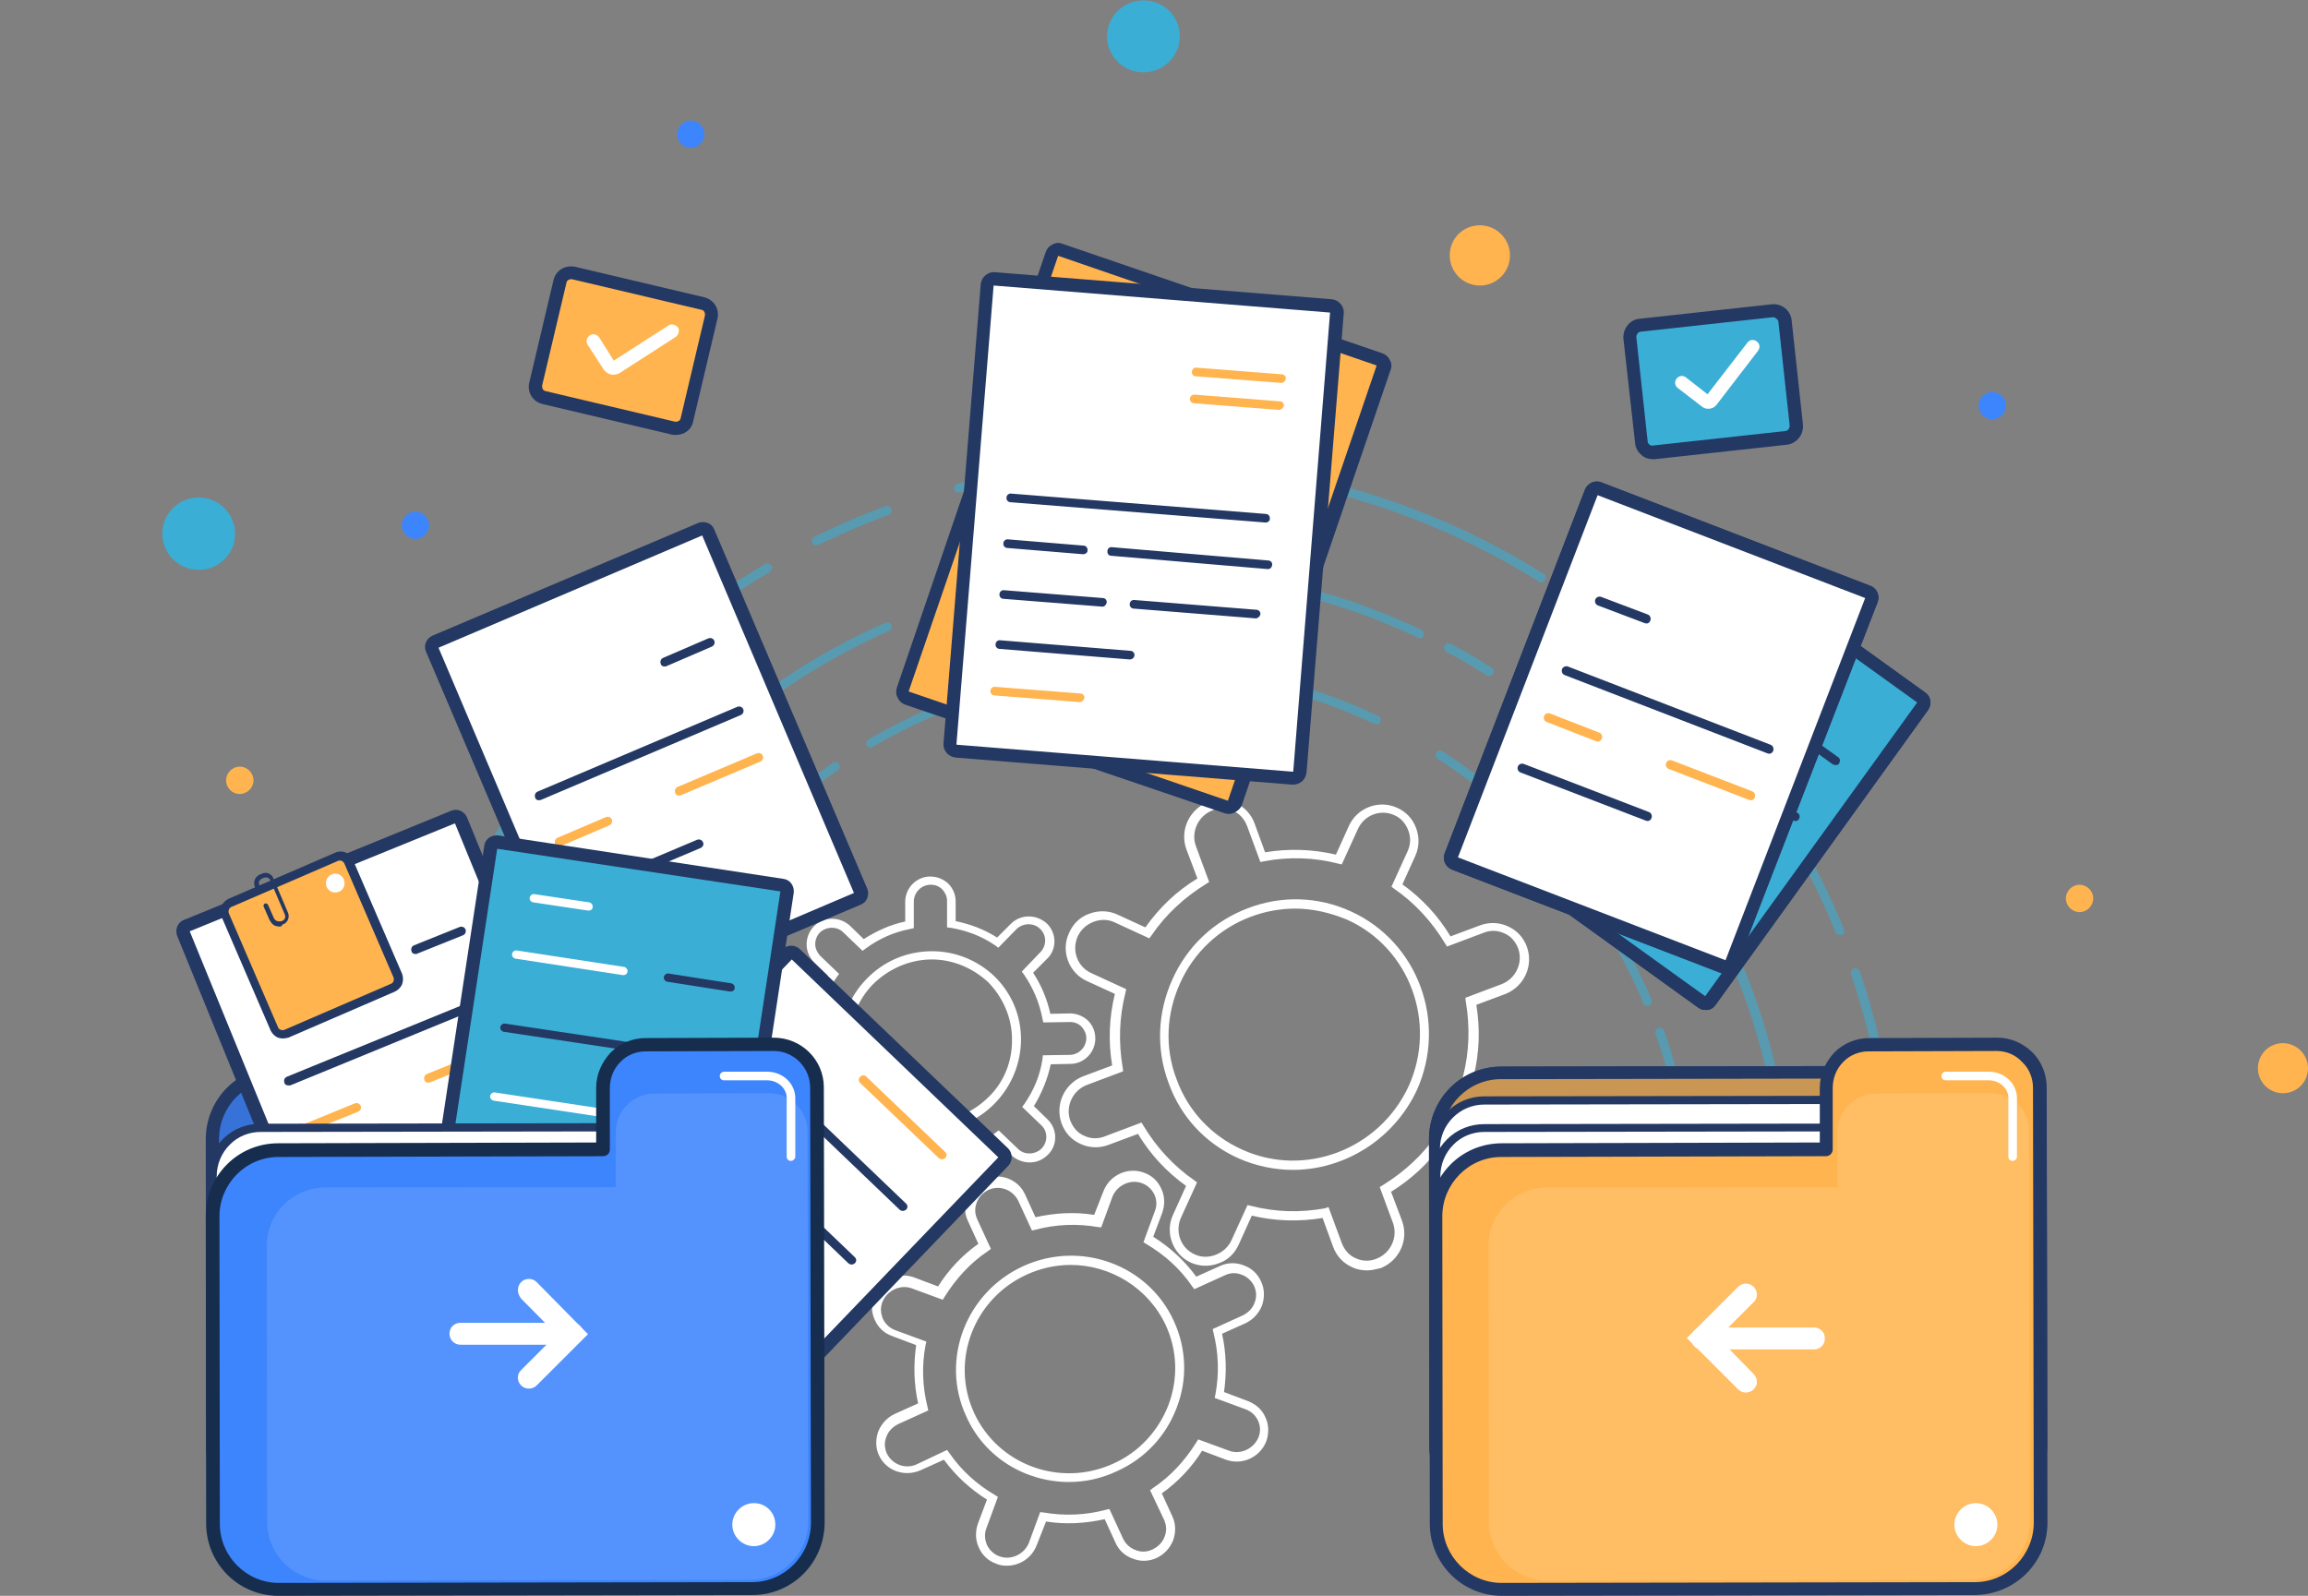 <?xml version="1.0" encoding="utf-8"?>
<!-- Generator: Adobe Illustrator 23.1.0, SVG Export Plug-In . SVG Version: 6.00 Build 0)  -->
<svg version="1.1" id="Layer_1" xmlns="http://www.w3.org/2000/svg" xmlns:xlink="http://www.w3.org/1999/xlink" x="0px" y="0px"
	 viewBox="0 0 590 408" style="enable-background:new 0 0 590 408;" xml:space="preserve">
<rect x="0" y="0" width="590" height="408" fill="#808080" stroke="none"/>
<style type="text/css">
	.st0{opacity:0.57;clip-path:url(#SVGID_2_);}
	.st1{fill:#3AAED5;}
	.st2{clip-path:url(#SVGID_2_);fill:#FFFFFF;}
	.st3{clip-path:url(#SVGID_2_);fill:#FFB44F;}
	.st4{clip-path:url(#SVGID_2_);fill:#233863;}
	.st5{clip-path:url(#SVGID_2_);fill:#3AAED5;}
	.st6{clip-path:url(#SVGID_2_);fill:#3D85FD;}
	.st7{opacity:0.24;clip-path:url(#SVGID_2_);fill:#233863;enable-background:new    ;}
	.st8{clip-path:url(#SVGID_2_);fill:#162D4D;}
	.st9{opacity:0.12;clip-path:url(#SVGID_2_);fill:#FFFFFF;enable-background:new    ;}
</style>
<g>
	<defs>
		<rect id="SVGID_1_" width="590" height="408"/>
	</defs>
	<clipPath id="SVGID_2_">
		<use xlink:href="#SVGID_1_"  style="overflow:visible;"/>
	</clipPath>
	<g class="st0">
		<path class="st1" d="M153.7,311.3c-0.7,0-1.1-0.5-1.1-1.1c0-38.6,16.1-75.9,44.4-102.3c5-4.6,10.4-9,15.9-12.9
			c0.6-0.3,1.2-0.2,1.6,0.3c0.3,0.6,0.2,1.2-0.3,1.6c-5.5,3.8-10.8,8.1-15.7,12.7c-27.8,25.9-43.7,62.7-43.7,100.6
			C154.8,310.8,154.2,311.3,153.7,311.3z"/>
		<path class="st1" d="M432.1,311.3c-0.7,0-1.1-0.5-1.1-1.1c0-15.8-2.6-31.2-7.8-45.9c-0.2-0.6,0.1-1.2,0.7-1.5
			c0.6-0.2,1.2,0.1,1.5,0.7c5.3,15,7.9,30.7,7.9,46.7C433.2,310.8,432.6,311.3,432.1,311.3z"/>
		<path class="st1" d="M421.1,257.2c-0.5,0-0.9-0.2-1-0.7c-10.8-25.7-29-47.3-52.6-62.5c-0.6-0.3-0.7-1-0.3-1.6
			c0.3-0.6,1-0.7,1.6-0.3c23.9,15.5,42.3,37.3,53.4,63.5c0.2,0.6,0,1.2-0.6,1.5C421.4,257.2,421.3,257.2,421.1,257.2z"/>
		<path class="st1" d="M222.6,191.2c-0.3,0-0.8-0.2-1-0.6c-0.3-0.6-0.1-1.2,0.5-1.6c21.3-12.5,45.8-19.2,70.8-19.2
			c20.8,0,40.8,4.4,59.4,13.2c0.6,0.2,0.8,0.9,0.6,1.5c-0.2,0.6-0.9,0.8-1.5,0.6c-18.4-8.6-38-13-58.5-13
			c-24.5,0-48.7,6.5-69.7,18.8C223,191.1,222.7,191.2,222.6,191.2z"/>
		<path class="st1" d="M128.8,311.3c-0.7,0-1.1-0.5-1.1-1.1c0-65.4,38.7-124.8,98.7-151c0.6-0.2,1.2,0,1.5,0.6s0,1.2-0.6,1.5
			c-59.2,26.1-97.3,84.5-97.3,149C129.9,310.8,129.5,311.3,128.8,311.3z"/>
		<path class="st1" d="M456.8,311.3c-0.7,0-1.1-0.5-1.1-1.1c0-51.3-24.6-100.2-65.9-130.8c-0.5-0.3-0.6-1.1-0.2-1.6
			c0.3-0.5,1.1-0.6,1.6-0.2c20.3,15,37.1,34.9,48.7,57.2c12.1,23.5,18.2,48.8,18.2,75.5C457.9,310.8,457.5,311.3,456.8,311.3z"/>
		<path class="st1" d="M380.7,172.9c-0.2,0-0.5-0.1-0.6-0.2c-3.4-2.1-6.8-4.2-10.3-6c-0.6-0.3-0.8-1-0.5-1.6c0.3-0.6,1-0.8,1.6-0.5
			c3.5,1.9,7,3.9,10.4,6.1c0.6,0.3,0.7,1,0.3,1.6C381.4,172.7,381,172.9,380.7,172.9z"/>
		<path class="st1" d="M363.1,163.2c-0.1,0-0.3,0-0.5-0.1c-21.9-10.4-45.4-15.7-69.8-15.7c-17.8,0-35.3,2.8-52.2,8.6
			c-0.6,0.2-1.2-0.1-1.5-0.7c-0.2-0.6,0.1-1.2,0.7-1.5c16.9-5.8,34.8-8.7,52.8-8.7c24.7,0,48.5,5.3,70.7,15.9
			c0.6,0.2,0.8,0.9,0.6,1.5C363.9,162.9,363.5,163.2,363.1,163.2z"/>
		<path class="st1" d="M484.3,311.3c-0.7,0-1.1-0.5-1.1-1.1c0-21-3.4-41.5-10-61.1c-0.2-0.6,0.1-1.2,0.7-1.5
			c0.6-0.2,1.2,0.1,1.5,0.7c6.8,19.9,10.2,40.7,10.2,61.9C485.5,310.8,484.9,311.3,484.3,311.3z"/>
		<path class="st1" d="M470.2,239c-0.5,0-0.9-0.2-1-0.7c-13.4-32.9-35.8-61.4-64.8-82.3c-0.5-0.3-0.6-1-0.2-1.6
			c0.3-0.5,1-0.6,1.6-0.2c29.2,21.2,51.9,50,65.6,83.4c0.2,0.6,0,1.2-0.6,1.5C470.4,239,470.3,239,470.2,239z"/>
		<path class="st1" d="M394,148.9c-0.2,0-0.5,0-0.6-0.2c-30.1-18.8-64.9-28.8-100.6-28.8c-16.1,0-32.1,2-47.5,6
			c-0.6,0.1-1.2-0.2-1.4-0.8c-0.1-0.6,0.2-1.2,0.8-1.4c15.6-4.1,31.8-6.1,48.1-6.1c36.1,0,71.4,10,101.8,29.1c0.6,0.3,0.7,1,0.3,1.6
			C394.8,148.7,394.5,148.9,394,148.9z"/>
		<path class="st1" d="M208.6,139.4c-0.5,0-0.8-0.2-1-0.7c-0.2-0.6,0-1.2,0.6-1.5c5.9-2.9,12-5.5,18.2-7.8c0.6-0.2,1.2,0.1,1.5,0.7
			s-0.1,1.2-0.7,1.5c-6.1,2.3-12.1,4.9-18,7.7C209,139.4,208.7,139.4,208.6,139.4z"/>
		<path class="st1" d="M101.4,311.3c-0.7,0-1.1-0.5-1.1-1.1c0-34.2,9-67.7,26.3-97c16.7-28.4,40.5-52.3,69-69
			c0.6-0.3,1.2-0.1,1.6,0.5c0.3,0.6,0.1,1.2-0.5,1.6c-58,34.1-94.2,96.9-94.2,164.1C102.5,310.8,101.9,311.3,101.4,311.3z"/>
	</g>
	<path class="st2" d="M349.5,324.8c-1.2,0-2.6-0.2-3.8-0.8c-2.3-1-4-2.8-4.9-5.2l-2.7-7.4c-6.1,1-12.2,0.8-18.1-0.6l-3.3,7.3
		c-1,2.3-2.8,4.1-5.2,4.9c-2.4,0.9-4.9,0.8-7.1-0.2c-4.6-2.1-6.7-7.7-4.5-12.3l3.3-7.3c-5-3.6-9.1-8-12.3-13.3l-7.5,2.8
		c-2.4,0.9-4.9,0.8-7.1-0.2c-2.3-1-4-2.8-4.9-5.2c-1.8-4.9,0.7-10.2,5.4-12.1l7.5-2.8c-1-6.1-0.8-12.2,0.7-18.3l-7.2-3.3
		c-4.6-2.1-6.7-7.7-4.5-12.3c1-2.3,2.8-4.1,5.2-4.9c2.4-0.9,4.9-0.8,7.1,0.2l7.2,3.3c3.6-5.1,8-9.3,13.3-12.5l-2.8-7.4
		c-1.8-4.9,0.7-10.2,5.4-12.1c2.4-0.9,4.9-0.8,7.1,0.2c2.3,1,4,2.8,4.9,5.2l2.7,7.4c6.1-1,12.1-0.8,18.1,0.6l3.3-7.3
		c2.1-4.7,7.7-6.8,12.3-4.7c2.3,1,4,2.8,4.9,5.2c0.9,2.4,0.8,4.9-0.2,7.1l-3.3,7.3c5,3.6,9.1,8,12.3,13.3l7.5-2.8
		c2.4-0.9,4.9-0.8,7.1,0.2c2.3,1,4,2.8,4.9,5.2c1.8,4.9-0.7,10.2-5.4,12.1l-7.5,2.8c1,6.1,0.8,12.2-0.7,18.3l7.2,3.3
		c4.6,2.1,6.7,7.7,4.5,12.3c-2.1,4.7-7.7,6.8-12.3,4.7l-7.2-3.3c-3.6,5.1-8,9.2-13.3,12.5l2.8,7.4c1.8,4.9-0.7,10.2-5.4,12.1
		C351.7,324.5,350.7,324.8,349.5,324.8z M339.6,308.6l3.4,9.2c0.7,1.8,1.9,3.2,3.6,3.9c1.7,0.8,3.6,0.8,5.3,0.1
		c3.6-1.4,5.5-5.5,4.2-9.1l-3.4-9.2l0.8-0.5c5.5-3.4,10.3-7.8,13.9-13.1l0.6-0.8l8.9,4.1c3.5,1.6,7.7,0,9.3-3.6
		c1.6-3.6,0.1-7.8-3.5-9.4l-8.9-4.1l0.2-0.9c1.6-6.3,1.8-12.7,0.7-19.2l-0.1-0.9l9.3-3.5c3.6-1.4,5.5-5.5,4.2-9.1
		c-0.7-1.8-1.9-3.2-3.6-3.9c-1.7-0.8-3.6-0.8-5.3-0.1l-9.3,3.5l-0.5-0.8c-3.3-5.5-7.7-10.3-12.9-13.9l-0.8-0.6l4.1-9
		c0.8-1.7,0.9-3.6,0.2-5.4c-0.7-1.8-1.9-3.2-3.6-3.9c-3.5-1.6-7.7,0-9.3,3.6l-4.1,9l-0.9-0.2c-6.2-1.6-12.6-1.8-19-0.6l-0.9,0.2
		l-3.4-9.2c-0.7-1.8-1.9-3.2-3.6-3.9c-1.7-0.8-3.6-0.8-5.3-0.1c-3.6,1.4-5.5,5.5-4.2,9.1l3.4,9.2l-0.8,0.5
		c-5.5,3.4-10.3,7.8-13.9,13.1l-0.6,0.8l-8.9-4.1c-1.7-0.8-3.6-0.8-5.4-0.1c-1.8,0.7-3.2,2-4,3.7c-1.6,3.6-0.1,7.8,3.5,9.4l8.9,4.1
		l-0.2,0.9c-1.6,6.3-1.8,12.7-0.7,19.2l0.1,0.9l-9.3,3.5c-3.6,1.4-5.5,5.5-4.2,9.1c0.7,1.8,1.9,3.2,3.6,3.9c1.7,0.8,3.6,0.8,5.3,0.1
		l9.3-3.5l0.5,0.8c3.3,5.5,7.7,10.3,12.9,13.9l0.8,0.6l-4.1,9c-1.6,3.6-0.1,7.8,3.5,9.4c1.7,0.8,3.6,0.8,5.4,0.1
		c1.8-0.7,3.2-2,4-3.7l4.1-9l0.9,0.2c6.2,1.6,12.6,1.8,19,0.6L339.6,308.6z M330.5,299.1c-4.7,0-9.5-1-14-3
		c-8.4-3.8-14.7-10.6-17.8-19.3c-3.2-8.6-2.8-18,1-26.4c3.8-8.5,10.6-14.9,19.3-18.2c8.6-3.3,18-3,26.3,0.8
		c17.2,7.8,24.7,28.3,16.9,45.7C356.2,291.5,343.5,299.1,330.5,299.1z M331.1,232.3c-3.8,0-7.7,0.7-11.4,2.1c-8,3-14.5,9.1-18,16.9
		c-3.6,7.9-4,16.7-0.9,24.7c2.9,8,8.9,14.4,16.7,17.9c16,7.3,35.1,0,42.6-16.2c7.3-16.2,0.3-35.4-15.8-42.6
		C339.9,233.3,335.5,232.3,331.1,232.3z"/>
	<path class="st2" d="M238,308.2c-1.7,0-3.3-0.7-4.5-1.8c-1.2-1.2-1.9-2.8-1.9-4.6v-5c-3.8-0.8-7.3-2.1-10.6-4.2l-3.5,3.5
		c-1.2,1.2-2.8,1.9-4.6,1.9c-1.8,0.1-3.4-0.7-4.6-1.8c-1.2-1.2-1.9-2.8-1.9-4.6c0-1.7,0.7-3.4,1.9-4.6l3.5-3.5
		c-2.1-3.2-3.6-6.8-4.4-10.5l-5,0.1c-1.7,0-3.4-0.7-4.6-1.8c-1.2-1.2-1.9-2.8-1.9-4.6c0-3.6,2.9-6.5,6.4-6.5l5-0.1
		c0.8-3.8,2.3-7.4,4.3-10.7l-3.5-3.4c-1.2-1.2-1.9-2.8-1.9-4.6c0-1.7,0.7-3.4,1.9-4.6c1.2-1.2,2.8-1.9,4.6-1.9s3.4,0.7,4.6,1.8
		l3.5,3.4c3.3-2.1,6.8-3.7,10.6-4.5v-5c0-3.6,2.9-6.5,6.4-6.5c1.8,0,3.4,0.7,4.6,1.8c1.2,1.2,1.9,2.8,1.9,4.6v5
		c3.8,0.8,7.3,2.1,10.6,4.2l3.5-3.5c1.2-1.2,2.8-1.9,4.6-1.9c1.7,0,3.4,0.7,4.6,1.8c2.6,2.5,2.6,6.7,0,9.1l-3.5,3.5
		c2.1,3.2,3.6,6.8,4.4,10.5l5-0.1c1.8,0,3.4,0.7,4.6,1.8c1.2,1.2,1.9,2.8,1.9,4.6c0,3.6-2.9,6.5-6.4,6.5l-5,0.1
		c-0.8,3.8-2.3,7.4-4.3,10.7l3.5,3.4c2.6,2.5,2.6,6.7,0,9.1c-1.2,1.2-2.8,1.9-4.6,1.9c-1.7,0-3.4-0.7-4.6-1.8l-3.5-3.4
		c-3.3,2.1-6.8,3.7-10.6,4.5v5C244.5,305.2,241.7,308.2,238,308.2z M220.6,289.8l0.8,0.6c3.5,2.4,7.3,3.8,11.4,4.5l0.9,0.1v6.8
		c0,1.1,0.5,2.1,1.2,2.9c0.8,0.8,1.8,1.2,2.9,1.2c0,0,0,0,0.1,0c2.4,0,4.3-2,4.3-4.3v-6.8l0.9-0.2c4.2-0.8,8-2.5,11.4-5l0.8-0.6
		l4.9,4.7c0.8,0.8,1.8,1.2,3,1.2c1.1,0,2.3-0.5,3-1.2c1.7-1.7,1.7-4.4,0-6l-4.9-4.7l0.6-0.8c2.4-3.5,4-7.3,4.6-11.5l0.1-0.9l6.8-0.1
		c2.4,0,4.3-2,4.3-4.3c0-1.1-0.5-2.1-1.2-2.9c-0.8-0.8-1.8-1.2-2.9-1.2c0,0,0,0-0.1,0l-6.8,0.1l-0.2-0.9c-0.8-4.2-2.4-7.9-4.7-11.3
		l-0.6-0.8l4.7-4.9c1.7-1.7,1.7-4.4,0-6c-0.8-0.8-1.8-1.2-3-1.2c-1.1,0-2.3,0.5-3,1.2l-4.7,4.8l-0.8-0.6c-3.5-2.4-7.3-3.8-11.4-4.5
		l-0.9-0.1v-6.8c0-1.1-0.5-2.1-1.2-2.9c-0.8-0.8-1.8-1.2-2.9-1.2c0,0,0,0-0.1,0c-2.4,0-4.3,2-4.3,4.3v6.8l-0.9,0.2
		c-4.2,0.8-8,2.5-11.4,5l-0.8,0.6l-4.9-4.7c-0.8-0.8-1.8-1.2-3-1.2c-1.1,0-2.3,0.5-3,1.2c-0.8,0.8-1.2,1.9-1.2,3
		c0,1.1,0.5,2.1,1.2,2.9l4.9,4.7l-0.6,0.8c-2.4,3.5-4,7.3-4.6,11.5l-0.1,0.9l-6.8,0.1c-2.4,0-4.3,2-4.3,4.3c0,1.1,0.5,2.1,1.2,2.9
		c0.8,0.8,1.8,1.2,3,1.2l6.8-0.1l0.2,0.9c0.8,4.2,2.4,7.9,4.7,11.3l0.6,0.8l-4.7,4.9c-0.8,0.8-1.2,1.9-1.2,3s0.5,2.1,1.2,2.9
		c0.8,0.8,1.8,1.2,3,1.2c1.1,0,2.3-0.5,3-1.2L220.6,289.8z M237.6,289.1c-6,0-11.6-2.3-15.9-6.4c-9-8.8-9-23.5-0.1-32.5
		c4.3-4.4,10-6.9,16.3-7c6.2-0.1,12,2.3,16.3,6.4c4.4,4.3,6.8,10,6.8,16.1c0,6.1-2.4,12-6.7,16.4c-4.3,4.4-10,6.9-16.3,7
		C237.9,289.1,237.8,289.1,237.6,289.1z M238.2,245.3c-0.1,0-0.2,0-0.3,0c-5.5,0.1-10.7,2.4-14.7,6.3c-8,8.2-8,21.4,0.1,29.3
		c4,3.8,9.1,5.9,14.7,5.9c5.5-0.1,10.7-2.4,14.7-6.3c4-3.9,6.1-9.2,6-14.8c0-5.5-2.3-10.7-6.1-14.6
		C248.7,247.5,243.6,245.3,238.2,245.3z"/>
	<path class="st2" d="M257.4,400.3c-0.9,0-1.8-0.1-2.7-0.5c-2-0.7-3.6-2.1-4.5-4.2c-0.9-1.9-0.9-4.1-0.2-6.1l2.3-6.1
		c-4.3-2.7-8-6.1-11-10.2l-6,2.7c-4.1,1.8-8.8,0.1-10.6-3.8c-0.9-1.9-0.9-4.1-0.2-6.1c0.8-2,2.3-3.6,4.2-4.5l6-2.7
		c-1.1-5-1.2-9.9-0.5-14.9l-6.1-2.3c-2-0.7-3.6-2.1-4.5-4.2c-0.9-1.9-0.9-4.1-0.2-6.1c1.6-4.1,6.2-6.2,10.3-4.7l6.1,2.3
		c2.7-4.3,6.2-8,10.3-10.9l-2.7-5.9c-0.9-1.9-0.9-4.1-0.2-6.1c0.8-2,2.3-3.6,4.2-4.5c4.1-1.8,8.8-0.1,10.6,3.8l2.7,5.9
		c5-1.1,10-1.4,15-0.6l2.4-6.1c1.6-4.1,6.2-6.2,10.3-4.7c2,0.7,3.6,2.1,4.5,4.2c0.9,1.9,0.9,4.1,0.2,6.1l-2.3,6.1
		c4.3,2.7,8,6.1,11,10.2l6-2.7c1.9-0.9,4.1-1,6.1-0.2c2,0.7,3.6,2.1,4.5,4.2c0.9,1.9,0.9,4.1,0.2,6.1c-0.8,2-2.3,3.6-4.2,4.5l-6,2.7
		c1.1,5,1.2,9.9,0.5,14.9l6.1,2.3c2,0.8,3.6,2.1,4.5,4.2c0.9,1.9,0.9,4.1,0.2,6.1c-1.6,4.1-6.2,6.2-10.3,4.7l-6.1-2.3
		c-2.7,4.3-6.2,8-10.3,10.9l2.7,5.9c0.9,1.9,0.9,4.1,0.2,6.1c-0.8,2-2.3,3.6-4.2,4.5c-1.9,0.9-4.1,1-6.1,0.2c-2-0.7-3.6-2.1-4.5-4.2
		l-2.7-5.9c-5,1.1-10,1.4-15,0.6l-2.4,6.1C263.7,398.4,260.6,400.3,257.4,400.3z M242.1,370.7l0.6,0.8c3,4.4,7,8,11.6,10.7l0.8,0.5
		l-2.9,7.9c-0.6,1.5-0.5,2.9,0.1,4.4c0.7,1.4,1.8,2.4,3.2,2.9c2.9,1.1,6.3-0.5,7.5-3.4l2.9-7.9l0.9,0.1c5.3,0.9,10.7,0.7,15.9-0.7
		l0.9-0.2l3.5,7.6c0.7,1.4,1.8,2.4,3.2,2.9c1.5,0.6,3,0.5,4.4-0.2c1.4-0.7,2.5-1.8,3-3.2c0.6-1.5,0.5-2.9-0.1-4.3L294,381l0.8-0.6
		c4.5-3,8.1-7,11-11.6l0.5-0.8l7.9,2.9c2.9,1.1,6.3-0.5,7.5-3.4c0.6-1.5,0.5-2.9-0.1-4.3c-0.7-1.4-1.8-2.4-3.2-2.9l-7.9-2.9l0.2-0.9
		c1-5.3,0.8-10.6-0.5-15.8l-0.2-0.9l7.7-3.5c1.4-0.7,2.5-1.8,3-3.2c0.6-1.5,0.5-2.9-0.1-4.3c-0.7-1.4-1.8-2.4-3.2-2.9
		c-1.5-0.6-3-0.5-4.4,0.2l-7.7,3.5l-0.6-0.8c-3-4.4-7-8-11.6-10.7l-0.8-0.5l2.9-7.9c0.6-1.5,0.5-2.9-0.1-4.3
		c-0.7-1.4-1.8-2.4-3.2-2.9c-2.9-1.1-6.3,0.5-7.5,3.4l-2.9,7.9l-0.9-0.1c-5.3-0.9-10.7-0.7-15.9,0.7l-0.9,0.2l-3.5-7.6
		c-1.4-2.8-4.7-4.1-7.6-2.8c-1.4,0.7-2.5,1.8-3,3.2c-0.6,1.5-0.5,2.9,0.1,4.3l3.5,7.6l-0.8,0.6c-4.5,3-8.1,7-11,11.6l-0.5,0.8
		l-7.9-2.9c-2.9-1.1-6.3,0.5-7.5,3.4c-0.6,1.5-0.5,2.9,0.1,4.4c0.7,1.4,1.8,2.4,3.2,2.9l7.9,2.9l-0.2,0.9c-1,5.3-0.8,10.6,0.5,15.8
		l0.2,0.9l-7.7,3.5c-1.4,0.7-2.5,1.8-3,3.2c-0.6,1.5-0.5,2.9,0.1,4.3c1.4,2.8,4.7,4.1,7.6,2.8L242.1,370.7z M273.3,378.9
		c-11.1,0-21.6-6.2-26.3-16.8c-6.7-14.4-0.1-31.7,14.6-38.4c14.7-6.7,32-0.3,38.5,14.1c3.2,7,3.5,14.9,0.7,22.1
		c-2.7,7.2-8.1,13-15.2,16.2C281.6,378,277.4,378.9,273.3,378.9z M273.7,323.4c-3.7,0-7.6,0.8-11.3,2.5c-13.5,6.2-19.5,22-13.4,35.3
		c6.1,13.3,22,19.2,35.6,13c6.5-2.9,11.5-8.3,14.1-15c2.5-6.7,2.3-13.9-0.7-20.4C293.5,329.2,283.8,323.4,273.7,323.4z"/>
	<path class="st3" d="M172.1,109.5l-33-7.8c-1.6-0.3-2.5-1.9-2.1-3.5l6.2-26.2c0.3-1.6,1.9-2.5,3.5-2.1l33,7.8
		c1.6,0.3,2.5,1.9,2.1,3.5l-6.2,26.2C175.2,108.9,173.6,109.9,172.1,109.5z"/>
	<path class="st4" d="M172.7,111.2c-0.3,0-0.7,0-1-0.1l-33-7.8c-2.5-0.6-4-3-3.4-5.5l6.2-26.2c0.6-2.5,3-3.9,5.5-3.4l33,7.8
		c2.5,0.6,4,3,3.4,5.5l-6.2,26.2C176.8,109.9,174.9,111.2,172.7,111.2z M172.5,107.8c0.7,0.1,1.4-0.2,1.5-0.9l6.2-26.2
		c0.1-0.7-0.2-1.4-0.9-1.5l-33-7.8c-0.7-0.1-1.4,0.2-1.5,0.9l-6.2,26.2c-0.1,0.7,0.2,1.4,0.9,1.5L172.5,107.8z"/>
	<path class="st2" d="M156.7,95.8c-0.2,0-0.3,0-0.6-0.1c-0.7-0.1-1.2-0.6-1.7-1.1l-4.2-6.5c-0.5-0.8-0.2-1.8,0.6-2.4
		c0.8-0.5,1.8-0.2,2.4,0.6l3.7,5.9l14-9c0.8-0.5,1.8-0.2,2.4,0.5c0.5,0.8,0.2,1.8-0.5,2.4l-14.6,9.4
		C157.7,95.7,157.2,95.8,156.7,95.8z"/>
	<path class="st5" d="M456.6,111.9l-33.8,3.7c-1.6,0.2-3-1-3.3-2.6l-2.9-26.6c-0.2-1.6,1-3,2.6-3.3l33.8-3.7c1.6-0.2,3,1,3.3,2.6
		l2.9,26.7C459.3,110.3,458.1,111.8,456.6,111.9z"/>
	<path class="st4" d="M422.5,117.4c-1,0-2-0.3-2.8-1c-1-0.8-1.6-1.9-1.7-3L415,86.6c-0.2-2.5,1.6-4.9,4.1-5.1l33.8-3.7
		c2.5-0.3,4.9,1.6,5.1,4.1l2.9,26.7c0.2,2.5-1.6,4.8-4.1,5.1l-33.8,3.7C422.8,117.4,422.7,117.4,422.5,117.4z M453.3,81.1h-0.1
		l-33.8,3.7c-0.7,0.1-1.1,0.7-1.1,1.4l2.9,26.7c0,0.3,0.2,0.6,0.5,0.8c0.2,0.2,0.6,0.3,0.9,0.2l33.8-3.7c0.7-0.1,1.1-0.7,1.1-1.4
		l-2.9-26.7C454.4,81.6,453.8,81.1,453.3,81.1z"/>
	<path class="st2" d="M436.6,104.5c-0.6,0-1.1-0.2-1.6-0.6l-6.1-4.7c-0.8-0.6-0.9-1.7-0.3-2.4c0.6-0.8,1.7-0.9,2.4-0.3l5.5,4.3
		l10.2-13.2c0.6-0.8,1.6-0.9,2.4-0.3c0.8,0.6,0.9,1.6,0.3,2.4l-10.6,13.8c-0.5,0.6-1,0.9-1.8,1C436.8,104.5,436.7,104.5,436.6,104.5
		z"/>
	<path class="st5" d="M50.8,145.7c5.1,0,9.3-4.1,9.3-9.2c0-5.1-4.1-9.3-9.3-9.3s-9.3,4.1-9.3,9.3C41.5,141.6,45.7,145.7,50.8,145.7z
		"/>
	<path class="st5" d="M292.3,18.5c5.1,0,9.3-4.1,9.3-9.2c0-5.1-4.1-9.2-9.3-9.2c-5.1,0-9.3,4.1-9.3,9.2
		C283,14.4,287.2,18.5,292.3,18.5z"/>
	<path class="st6" d="M109.7,134.3c0,1.9-1.6,3.5-3.5,3.5s-3.5-1.6-3.5-3.5c0-1.9,1.6-3.5,3.5-3.5S109.7,132.4,109.7,134.3z"/>
	<path class="st6" d="M512.8,103.7c0,1.9-1.6,3.5-3.5,3.5c-1.9,0-3.5-1.6-3.5-3.5c0-1.9,1.6-3.5,3.5-3.5
		C511.2,100.2,512.8,101.7,512.8,103.7z"/>
	<path class="st6" d="M176.6,37.8c1.9,0,3.5-1.6,3.5-3.5c0-1.9-1.6-3.5-3.5-3.5s-3.5,1.6-3.5,3.5C173.1,36.2,174.6,37.8,176.6,37.8z
		"/>
	<path class="st3" d="M61.3,203c1.9,0,3.5-1.6,3.5-3.5c0-1.9-1.6-3.5-3.5-3.5c-1.9,0-3.5,1.6-3.5,3.5C57.8,201.5,59.4,203,61.3,203z
		"/>
	<path class="st3" d="M531.6,233.2c1.9,0,3.5-1.6,3.5-3.5s-1.6-3.5-3.5-3.5c-1.9,0-3.5,1.6-3.5,3.5S529.7,233.2,531.6,233.2z"/>
	<path class="st3" d="M590,273.1c0,3.6-2.9,6.4-6.4,6.4c-3.6,0-6.4-2.9-6.4-6.4c0-3.6,2.9-6.4,6.4-6.4S590,269.6,590,273.1z"/>
	<path class="st3" d="M386,65.3c0,4.2-3.4,7.7-7.7,7.7c-4.2,0-7.7-3.4-7.7-7.7s3.4-7.7,7.7-7.7C382.5,57.6,386,61,386,65.3z"/>
	<path class="st6" d="M192.3,386.5l-120.9,0.2c-9.3,0-16.9-7.6-16.9-16.8l-0.2-78.7c0-9.3,7.6-16.9,16.8-16.9l120.9-0.2
		c9.3,0,16.9,7.6,16.9,16.8l0.1,78.6C209.1,378.8,201.5,386.3,192.3,386.5z"/>
	<path class="st4" d="M71.2,388.4c-10.3,0-18.5-8.3-18.5-18.5l-0.1-78.6c0-10.3,8.2-18.6,18.5-18.6l120.9-0.2
		c10.3,0,18.5,8.3,18.5,18.5l0.1,78.6c0,5-1.9,9.6-5.4,13.1s-8.1,5.4-13.1,5.5L71.2,388.4z M192,275.7L71.1,276
		c-8.4,0-15.1,6.9-15.1,15.2l0.1,78.6c0,8.3,6.8,15.1,15.1,15.1l120.9-0.2c4.1,0,7.8-1.6,10.7-4.5c2.8-2.9,4.4-6.7,4.4-10.7
		l-0.1-78.6C207.2,282.6,200.4,275.7,192,275.7z"/>
	<path class="st7" d="M192.3,386.5l-120.9,0.2c-9.3,0-16.9-7.6-16.9-16.8l-0.2-78.7c0-9.3,7.6-16.9,16.8-16.9l120.9-0.2
		c9.3,0,16.9,7.6,16.9,16.8l0.1,78.6C209.1,378.8,201.5,386.3,192.3,386.5z"/>
	<path class="st2" d="M185.4,368.9l-53.3-51c-0.6-0.6-0.6-1.5,0-2l69.1-72c0.6-0.6,1.5-0.6,2,0l53.3,51c0.6,0.6,0.6,1.5,0,2
		l-69.1,72C186.8,369.4,185.9,369.4,185.4,368.9z"/>
	<path class="st4" d="M186.4,371c-0.8,0-1.6-0.3-2.1-0.9l-53.3-51c-0.6-0.6-0.9-1.4-1-2.1c0-0.8,0.3-1.6,0.9-2.3l69.1-72
		c1.2-1.2,3.2-1.2,4.4-0.1l53.3,51c1.2,1.2,1.2,3.2,0.1,4.4l-69.1,72C188.1,370.5,187.3,370.9,186.4,371z M133.6,316.9l52.8,50.6
		l68.8-71.6l-52.8-50.6L133.6,316.9z"/>
	<path class="st3" d="M240.8,296.4c-0.2,0-0.6-0.1-0.8-0.3l-20.1-19.2c-0.5-0.5-0.5-1.1,0-1.6c0.5-0.5,1.1-0.5,1.6,0l20.1,19.2
		c0.5,0.5,0.5,1.1,0,1.6C241.4,296.3,241,296.4,240.8,296.4z"/>
	<path class="st4" d="M230.8,309.6c-0.2,0-0.6-0.1-0.8-0.3l-40.1-38.4c-0.5-0.5-0.5-1.1,0-1.6c0.5-0.5,1.1-0.5,1.6,0l40.1,38.4
		c0.5,0.5,0.5,1.1,0,1.6C231.3,309.5,231,309.6,230.8,309.6z"/>
	<path class="st4" d="M217.7,323.3c-0.2,0-0.6-0.1-0.8-0.3l-40.1-38.4c-0.5-0.5-0.5-1.1,0-1.6c0.5-0.5,1.1-0.5,1.6,0l40.1,38.4
		c0.5,0.5,0.5,1.1,0,1.6C218.2,323.2,218,323.3,217.7,323.3z"/>
	<path class="st4" d="M205.4,336c-0.2,0-0.6-0.1-0.8-0.3l-40.1-38.4c-0.5-0.5-0.5-1.1,0-1.6c0.5-0.5,1.1-0.5,1.6,0l40.1,38.4
		c0.5,0.5,0.5,1.1,0,1.6C205.9,335.9,205.7,336,205.4,336z"/>
	<path class="st4" d="M192.3,349.7c-0.2,0-0.6-0.1-0.8-0.3L151.4,311c-0.5-0.5-0.5-1.1,0-1.6c0.5-0.5,1.1-0.5,1.6,0l40.1,38.4
		c0.5,0.5,0.5,1.1,0,1.6C192.8,349.6,192.6,349.7,192.3,349.7z"/>
	<path class="st2" d="M154.8,303.9l-68.3,27.9c-0.8,0.3-1.6,0-1.9-0.8l-37.7-92.4c-0.3-0.8,0-1.6,0.8-1.9l68.3-27.9
		c0.8-0.3,1.6,0,1.9,0.8l37.7,92.4C155.8,302.8,155.5,303.5,154.8,303.9z"/>
	<path class="st4" d="M85.9,333.6c-0.5,0-0.8-0.1-1.2-0.2c-0.8-0.3-1.4-0.9-1.7-1.7l-37.7-92.4c-0.3-0.8-0.3-1.6,0-2.4
		c0.3-0.8,0.9-1.4,1.7-1.7l68.3-27.9c1.6-0.7,3.4,0.1,4.1,1.7l37.7,92.4c0.7,1.6-0.1,3.4-1.7,4.1L87,333.3
		C86.7,333.4,86.4,333.6,85.9,333.6z M48.5,238.1l37.6,91.9l67.9-27.6l-37.7-91.9L48.5,238.1z"/>
	<path class="st4" d="M106.2,243.9c-0.5,0-0.9-0.2-1-0.7c-0.2-0.6,0-1.2,0.6-1.5l11.7-4.7c0.6-0.2,1.2,0,1.5,0.6
		c0.2,0.6,0,1.2-0.6,1.5l-11.7,4.7C106.6,243.9,106.3,243.9,106.2,243.9z"/>
	<path class="st4" d="M73.7,277.5c-0.5,0-0.9-0.2-1-0.7c-0.2-0.6,0-1.2,0.6-1.5l51.4-21c0.6-0.2,1.2,0,1.5,0.6
		c0.2,0.6,0,1.2-0.6,1.5l-51.4,21.1C73.9,277.5,73.8,277.5,73.7,277.5z"/>
	<path class="st3" d="M109.5,276.8c-0.5,0-0.9-0.2-1-0.7c-0.2-0.6,0-1.2,0.6-1.5l20.4-8.3c0.6-0.2,1.2,0,1.5,0.6
		c0.2,0.6,0,1.2-0.6,1.5l-20.4,8.3C109.8,276.7,109.7,276.8,109.5,276.8z"/>
	<path class="st3" d="M78.6,289.4c-0.5,0-0.9-0.2-1-0.7c-0.2-0.6,0-1.2,0.6-1.5l12.5-5.1c0.6-0.2,1.2,0,1.5,0.6
		c0.2,0.6,0,1.2-0.6,1.5L79,289.3C78.8,289.3,78.7,289.4,78.6,289.4z"/>
	<path class="st4" d="M82.6,303.2c-0.5,0-0.9-0.2-1-0.7c-0.2-0.6,0-1.2,0.6-1.5l31.6-13c0.6-0.2,1.2,0,1.5,0.6
		c0.2,0.6,0,1.2-0.6,1.5l-31.6,13C82.9,303.2,82.8,303.2,82.6,303.2z"/>
	<path class="st3" d="M100.5,252.4l-27.3,11.8c-1.1,0.5-2.5,0-2.9-1.1l-12.6-29.2c-0.5-1.1,0-2.5,1.1-2.9L86,219.2
		c1.1-0.5,2.5,0,2.9,1.1l12.6,29.1C102.2,250.6,101.6,251.9,100.5,252.4z"/>
	<path class="st4" d="M72.3,265.5c-0.5,0-0.8-0.1-1.2-0.2c-0.8-0.3-1.5-1-1.9-1.8l-12.6-29.2c-0.3-0.8-0.3-1.8,0-2.6
		c0.3-0.8,1-1.5,1.8-1.9l27.3-11.8c1.7-0.8,3.7,0,4.5,1.8l12.6,29.2c0.3,0.8,0.3,1.8,0,2.6c-0.3,0.8-1,1.5-1.8,1.9l-27.3,11.8
		C73.2,265.4,72.7,265.5,72.3,265.5z M86.9,220c-0.1,0-0.3,0-0.5,0.1l-27.3,11.8c-0.2,0.1-0.5,0.3-0.6,0.7c-0.1,0.2-0.1,0.6,0,0.9
		l12.6,29.2c0.1,0.2,0.3,0.5,0.7,0.6c0.2,0.1,0.6,0.1,0.9,0l27.3-11.8c0.2-0.1,0.5-0.3,0.6-0.7c0.1-0.2,0.1-0.6,0-0.9l-12.6-29.2
		C87.7,220.2,87.3,220,86.9,220z"/>
	<path class="st4" d="M71.4,236.9c-0.3,0-0.7-0.1-1-0.2c-0.7-0.2-1.1-0.8-1.5-1.5l-1.5-3.4c-0.1-0.3,0-0.6,0.3-0.8
		c0.3-0.1,0.6,0,0.8,0.3l1.5,3.4c0.1,0.3,0.5,0.7,0.9,0.8c0.3,0.1,0.8,0.1,1.1,0l0.2-0.1c0.6-0.2,0.9-1,0.6-1.6l-3.7-8.7
		c-0.2-0.7-1-0.9-1.6-0.7l-0.5,0.2c-0.7,0.3-1,1-0.7,1.7l0.1,0.2c0.1,0.3,0,0.6-0.3,0.8c-0.3,0.1-0.6,0-0.8-0.3l-0.1-0.2
		c-0.6-1.2,0-2.7,1.2-3.2l0.5-0.2c1.2-0.6,2.6,0,3,1.2l3.7,8.7c0.5,1.1,0,2.6-1.2,3l-0.2,0.1C72,236.9,71.7,236.9,71.4,236.9z"/>
	<path class="st2" d="M87.4,224.1c0.9,0.9,0.9,2.5,0,3.4c-0.9,0.9-2.5,0.9-3.4,0c-0.9-0.9-0.9-2.5,0-3.4
		C84.9,223.1,86.5,223.1,87.4,224.1z"/>
	<path class="st2" d="M219.2,229.8l-67.9,28.8c-0.7,0.3-1.6,0-1.9-0.8l-39.1-91.8c-0.3-0.7,0-1.6,0.8-1.9l67.9-28.8
		c0.7-0.3,1.6,0,1.9,0.8l39.1,91.8C220.4,228.6,220,229.4,219.2,229.8z"/>
	<path class="st4" d="M150.8,260.3c-0.5,0-0.8-0.1-1.1-0.2c-0.8-0.3-1.4-0.9-1.7-1.7l-39.1-91.8c-0.7-1.6,0.1-3.4,1.7-4.1l67.9-28.8
		c0.8-0.3,1.6-0.3,2.4,0c0.8,0.3,1.4,0.9,1.7,1.7l39.1,91.8c0.3,0.8,0.3,1.6,0,2.4c-0.3,0.8-0.9,1.4-1.7,1.7l-67.9,28.8
		C151.6,260.3,151.3,260.3,150.8,260.3z M112.1,165.6l38.8,91.4l67.4-28.7l-38.8-91.4L112.1,165.6z"/>
	<path class="st4" d="M169.9,170.4c-0.5,0-0.9-0.2-1-0.7c-0.2-0.6,0-1.2,0.6-1.5l11.6-5c0.6-0.2,1.2,0,1.5,0.6
		c0.2,0.6,0,1.2-0.6,1.5l-11.6,5C170.2,170.4,170,170.4,169.9,170.4z"/>
	<path class="st4" d="M137.8,204.6c-0.5,0-0.9-0.2-1-0.7c-0.2-0.6,0-1.2,0.6-1.5l51.1-21.7c0.6-0.2,1.2,0,1.5,0.6
		c0.2,0.6,0,1.2-0.6,1.5l-51.1,21.7C138.2,204.5,138,204.6,137.8,204.6z"/>
	<path class="st3" d="M173.6,203.4c-0.5,0-0.9-0.2-1-0.7c-0.2-0.6,0-1.2,0.6-1.5l20.3-8.6c0.6-0.2,1.2,0,1.5,0.6
		c0.2,0.6,0,1.2-0.6,1.5l-20.3,8.6C174,203.3,173.9,203.4,173.6,203.4z"/>
	<path class="st3" d="M142.9,216.4c-0.5,0-0.9-0.2-1-0.7c-0.2-0.6,0-1.2,0.6-1.5l12.4-5.3c0.6-0.2,1.2,0,1.5,0.6
		c0.2,0.6,0,1.2-0.6,1.5l-12.4,5.3C143.2,216.4,143,216.4,142.9,216.4z"/>
	<path class="st4" d="M147.1,230.2c-0.5,0-0.9-0.2-1-0.7c-0.2-0.6,0-1.2,0.6-1.5l31.5-13.3c0.6-0.2,1.2,0,1.5,0.6s0,1.2-0.6,1.5
		l-31.5,13.3C147.4,230.1,147.2,230.2,147.1,230.2z"/>
	<path class="st5" d="M184.6,327.7l-72.9-11.1c-0.8-0.1-1.4-0.9-1.2-1.7l15-98.6c0.1-0.8,0.9-1.4,1.7-1.2l72.9,11.1
		c0.8,0.1,1.4,0.9,1.2,1.7l-15,98.7C186.1,327.3,185.4,327.9,184.6,327.7z"/>
	<path class="st4" d="M184.8,329.5c-0.1,0-0.3,0-0.5,0l-72.9-11.1c-0.8-0.1-1.6-0.6-2-1.2c-0.5-0.7-0.7-1.5-0.6-2.4l15-98.6
		c0.1-0.8,0.6-1.6,1.2-2c0.7-0.5,1.5-0.7,2.4-0.6l72.9,11.1c0.8,0.1,1.6,0.6,2,1.2c0.5,0.7,0.7,1.5,0.6,2.4l-15,98.6
		c-0.1,0.8-0.6,1.6-1.2,2C186.2,329.3,185.5,329.5,184.8,329.5z M112.2,315.1l72.4,10.9l14.9-98.1l-72.4-10.9L112.2,315.1z"/>
	<path class="st2" d="M150.5,232.8c0,0-0.1,0-0.2,0l-14-2.1c-0.6-0.1-1-0.7-0.9-1.2c0.1-0.6,0.7-1,1.2-0.9l14,2.1
		c0.6,0.1,1,0.7,0.9,1.2C151.5,232.4,151.1,232.8,150.5,232.8z"/>
	<path class="st4" d="M186.8,253.5c0,0-0.1,0-0.2,0l-16-2.5c-0.6-0.1-1-0.7-0.9-1.2c0.1-0.6,0.7-1,1.2-0.9l16,2.5
		c0.6,0.1,1,0.7,0.9,1.2C187.9,253,187.4,253.5,186.8,253.5z"/>
	<path class="st2" d="M159.4,249.3c0,0-0.1,0-0.2,0l-27.4-4.2c-0.6-0.1-1-0.7-0.9-1.2c0.1-0.6,0.7-1,1.2-0.9l27.4,4.2
		c0.6,0.1,1,0.7,0.9,1.2C160.4,248.8,160,249.3,159.4,249.3z"/>
	<path class="st4" d="M160.3,268.5c0,0-0.1,0-0.2,0l-31.3-4.7c-0.6-0.1-1-0.7-0.9-1.2c0.1-0.6,0.7-1,1.2-0.9l31.3,4.7
		c0.6,0.1,1,0.7,0.9,1.2C161.4,268.1,160.9,268.5,160.3,268.5z"/>
	<path class="st2" d="M181.3,289.7c0,0-0.1,0-0.2,0l-54.9-8.3c-0.6-0.1-1-0.7-0.9-1.2c0.1-0.6,0.7-1,1.2-0.9l54.9,8.3
		c0.6,0.1,1,0.7,0.9,1.2C182.3,289.2,181.9,289.7,181.3,289.7z"/>
	<path class="st2" d="M154.4,304.7c0,0-0.1,0-0.2,0l-30.8-4.6c-0.6-0.1-1-0.7-0.9-1.2c0.1-0.6,0.7-1,1.2-0.9l30.8,4.6
		c0.6,0.1,1,0.7,0.9,1.2C155.5,304.2,155,304.7,154.4,304.7z"/>
	<path class="st2" d="M196.7,400.4l-129.8,0.2c-6.8,0-12.4-5.5-12.4-12.4l-0.2-87.5c0-6.8,5.5-12.4,12.4-12.4l129.8-0.2
		c6.8,0,12.4,5.5,12.4,12.4l0.2,87.5C209.1,394.8,203.6,400.4,196.7,400.4z"/>
	<path class="st4" d="M66.8,401.9c-3.6,0-7-1.4-9.5-3.9c-2.6-2.6-4-6-4-9.6l-0.3-87.6c0-3.6,1.4-7,4-9.6c2.6-2.6,6-3.9,9.6-3.9
		l129.8-0.2c7.5,0,13.5,6.1,13.5,13.5l0.2,87.5c0,7.4-6.1,13.5-13.5,13.5L66.8,401.9z M196.4,289.2l-129.8,0.2c-3,0-5.9,1.2-7.9,3.3
		c-2.1,2.1-3.3,5-3.3,8l0.2,87.5c0,3,1.2,5.9,3.3,7.9c2.1,2.1,5,3.3,7.9,3.3l129.8-0.2c6.2,0,11.3-5.1,11.3-11.3l-0.2-87.5
		C207.7,294.3,202.6,289.2,196.4,289.2z"/>
	<path class="st6" d="M197.7,267l-32.7,0.1c-6.1,0-11.1,5-11.1,11.1v15.7l-83,0.2c-9.3,0-16.8,7.7-16.8,16.9l0.1,78.6
		c0,9.3,7.7,16.8,16.9,16.8l120.9-0.2c9.3,0,16.8-7.7,16.8-16.9l-0.1-77v-1.6l-0.1-32.5C208.7,272,203.8,267,197.7,267z"/>
	<path class="st8" d="M71.2,408c-10.3,0-18.5-8.3-18.5-18.5l-0.1-78.6c0-10.3,8.2-18.6,18.5-18.6l81.3-0.2v-14c0-3.4,1.4-6.5,3.7-9
		c2.4-2.4,5.6-3.7,9-3.7l32.7-0.1c7,0,12.8,5.6,12.8,12.7l0.2,111.2c0,10.3-8.2,18.6-18.5,18.6L71.2,408z M197.8,268.7l-32.7,0.1
		c-2.5,0-4.9,1-6.5,2.7c-1.8,1.8-2.7,4.2-2.7,6.7v15.7c0,0.5-0.2,0.9-0.5,1.2c-0.3,0.3-0.8,0.5-1.2,0.5l-83,0.2
		c-8.4,0-15.1,6.9-15.1,15.2l0.1,78.6c0,8.3,6.8,15.1,15.1,15.1l120.9-0.2c8.4,0,15.1-6.9,15.1-15.2l-0.2-111.2
		C207.1,272.9,202.9,268.7,197.8,268.7z"/>
	<path class="st9" d="M196.6,279.5l-29.4,0.1c-5.4,0-9.8,4.5-9.8,9.9v14l-74.2,0.1c-8.4,0-15.1,6.8-15,15.1l0.1,70.4
		c0,8.3,6.8,15.1,15.1,15l108.2-0.2c8.4,0,15.1-6.8,15-15.1l-0.1-68.9v-1.5l-0.1-29.1C206.5,284,202.1,279.5,196.6,279.5z"/>
	<path class="st2" d="M198.2,389.8c0,3-2.5,5.5-5.5,5.5c-3,0-5.5-2.5-5.5-5.5c0-3,2.5-5.5,5.5-5.5
		C195.9,384.3,198.2,386.8,198.2,389.8z"/>
	<path class="st2" d="M202.2,296.8c-0.7,0-1.1-0.5-1.1-1.1v-15c0-2.5-2.3-4.5-5-4.5h-11c-0.7,0-1.1-0.5-1.1-1.1s0.5-1.1,1.1-1.1h11
		c4,0,7.2,3,7.2,6.8v15C203.3,296.2,202.8,296.8,202.2,296.8z"/>
	<path class="st2" d="M132.4,329.8c0-0.7,0.3-1.5,0.8-2c1.1-1.1,2.9-1.1,4,0l13.1,13.3l-13.1,13.1c-1.1,1.1-2.9,1.1-4,0
		c-1.1-1.1-1.1-2.9,0-3.9l9.1-9.1l-9.1-9.2C132.7,331.3,132.4,330.6,132.4,329.8z"/>
	<path class="st2" d="M114.9,341c0-1.6,1.2-2.8,2.8-2.8h28.6c1.6,0,2.8,1.2,2.8,2.8c0,1.6-1.2,2.8-2.8,2.8h-28.6
		C116.2,343.8,114.9,342.6,114.9,341z"/>
	<path class="st6" d="M504.9,386.5L384,386.7c-9.3,0-16.9-7.6-16.9-16.8l-0.1-78.6c0-9.2,7.6-16.9,16.8-16.9l120.9-0.2
		c9.3,0,16.9,7.6,16.9,16.8l0.1,78.6C521.7,378.8,514.1,386.3,504.9,386.5z"/>
	<path class="st4" d="M384,388.4c-5,0-9.6-1.9-13.1-5.4c-3.5-3.5-5.4-8.1-5.5-13.1l-0.1-78.6c0-10.3,8.2-18.6,18.5-18.6l120.9-0.2
		c10.3,0,18.5,8.3,18.5,18.5l0.1,78.6c0,10.3-8.2,18.6-18.5,18.6L384,388.4z M504.6,275.7l-120.9,0.2c-8.4,0-15.1,6.9-15.1,15.2
		l0.1,78.6c0,4.1,1.6,7.8,4.5,10.7c2.8,2.8,6.7,4.4,10.7,4.4l120.9-0.2c4.1,0,7.8-1.6,10.7-4.5c2.8-2.9,4.4-6.7,4.4-10.7l-0.1-78.6
		C519.9,282.6,513,275.7,504.6,275.7z"/>
	<path class="st3" d="M504.9,386.5L384,386.7c-9.3,0-16.9-7.6-16.9-16.8l-0.1-78.6c0-9.2,7.6-16.9,16.8-16.9l120.9-0.2
		c9.3,0,16.9,7.6,16.9,16.8l0.1,78.6C521.7,378.8,514.1,386.3,504.9,386.5z"/>
	<path class="st4" d="M384,388.4c-5,0-9.6-1.9-13.1-5.4c-3.5-3.5-5.4-8.1-5.5-13.1l-0.1-78.6c0-10.3,8.2-18.6,18.5-18.6l120.9-0.2
		c10.3,0,18.5,8.3,18.5,18.5l0.1,78.6c0,10.3-8.2,18.6-18.5,18.6L384,388.4z M504.6,275.7l-120.9,0.2c-8.4,0-15.1,6.9-15.1,15.2
		l0.1,78.6c0,4.1,1.6,7.8,4.5,10.7c2.8,2.8,6.7,4.4,10.7,4.4l120.9-0.2c4.1,0,7.8-1.6,10.7-4.5c2.8-2.9,4.4-6.7,4.4-10.7l-0.1-78.6
		C519.9,282.6,513,275.7,504.6,275.7z"/>
	<path class="st7" d="M504.9,386.5L384,386.7c-9.3,0-16.9-7.6-16.9-16.8l-0.1-78.6c0-9.2,7.6-16.9,16.8-16.9l120.9-0.2
		c9.3,0,16.9,7.6,16.9,16.8l0.1,78.6C521.7,378.8,514.1,386.3,504.9,386.5z"/>
	<path class="st2" d="M509.4,393.4l-129.8,0.2c-6.8,0-12.4-5.5-12.4-12.4l-0.2-87.5c0-6.8,5.5-12.4,12.4-12.4l129.8-0.2
		c6.8,0,12.4,5.5,12.4,12.4l0.2,87.5C521.8,387.8,516.2,393.4,509.4,393.4z"/>
	<path class="st4" d="M379.6,394.8c-7.5,0-13.5-6.1-13.5-13.5l-0.2-87.5c0-7.4,6.1-13.5,13.5-13.5l129.8-0.2
		c7.5,0,13.5,6.1,13.5,13.5l0.2,87.5c0,7.4-6.1,13.5-13.5,13.5L379.6,394.8z M509.4,392.3c6.2,0,11.3-5.1,11.3-11.3l-0.2-87.5
		c0-6.2-5.1-11.3-11.3-11.3l-129.8,0.2c-6.2,0-11.3,5.1-11.3,11.3l0.2,87.5c0,6.2,5.1,11.3,11.3,11.3L509.4,392.3z"/>
	<path class="st2" d="M509.4,400.4l-129.8,0.2c-6.8,0-12.4-5.5-12.4-12.4l-0.2-87.5c0-6.8,5.5-12.4,12.4-12.4l129.8-0.2
		c6.8,0,12.4,5.5,12.4,12.4l0.2,87.5C521.8,394.8,516.2,400.4,509.4,400.4z"/>
	<path class="st4" d="M379.6,401.9c-7.5,0-13.5-6.1-13.5-13.5l-0.2-87.5c0-3.6,1.4-7,4-9.6c2.6-2.6,6-3.9,9.6-3.9l129.8-0.2
		c7.5,0,13.5,6.1,13.5,13.5l0.2,87.5c0,7.4-6.1,13.5-13.5,13.5L379.6,401.9z M509.2,289.2l-129.8,0.2c-3,0-5.9,1.2-7.9,3.3
		c-2.1,2.1-3.3,5-3.3,8l0.2,87.5c0,6.2,5.1,11.3,11.3,11.3l129.8-0.2c6.2,0,11.3-5.1,11.3-11.3l-0.2-87.5
		C520.5,294.3,515.4,289.2,509.2,289.2z"/>
	<path class="st3" d="M510.4,267l-32.7,0.1c-6.1,0-11.1,5-11.1,11.1v15.7l-83,0.2c-9.3,0-16.8,7.7-16.8,16.9l0.1,78.6
		c0,9.3,7.7,16.8,16.9,16.8l120.9-0.2c9.3,0,16.8-7.7,16.8-16.9l-0.1-77v-1.6l-0.1-32.5C521.5,272,516.5,267,510.4,267z"/>
	<path class="st4" d="M384,408c-10.3,0-18.5-8.3-18.5-18.5l-0.1-78.6c0-10.3,8.2-18.6,18.5-18.6l81.3-0.2v-14c0-3.4,1.4-6.5,3.7-9
		c2.4-2.4,5.6-3.7,9-3.7l32.7-0.1c3.4,0,6.5,1.4,8.9,3.7c2.4,2.4,3.7,5.6,3.7,9l0.2,111.2c0,5-1.9,9.6-5.4,13.1
		c-3.5,3.5-8.1,5.4-13.1,5.5L384,408z M510.4,268.7l-32.7,0.1c-2.5,0-4.9,1-6.5,2.7c-1.8,1.8-2.7,4.2-2.7,6.7v15.7
		c0,0.9-0.8,1.7-1.7,1.7l-83,0.2c-8.4,0-15.1,6.9-15.1,15.2l0.1,78.6c0,8.3,6.8,15.1,15.1,15.1l120.9-0.2c4.1,0,7.8-1.6,10.7-4.5
		c2.8-2.9,4.4-6.7,4.4-10.7l-0.2-111.2c0-2.5-1-4.9-2.7-6.5C515.3,269.7,512.9,268.7,510.4,268.7z"/>
	<path class="st9" d="M508.9,279.5l-29.4,0.1c-5.4,0-9.8,4.5-9.8,9.9v14l-74.2,0.1c-8.4,0-15.1,6.8-15,15.1l0.1,70.4
		c0,8.3,6.8,15.1,15.1,15l108.2-0.2c8.4,0,15.1-6.8,15-15.1l-0.1-68.9v-1.5l-0.1-29.1C518.9,284,514.4,279.5,508.9,279.5z"/>
	<path class="st2" d="M510.6,389.8c0,3-2.5,5.5-5.5,5.5c-3,0-5.5-2.5-5.5-5.5c0-3,2.5-5.5,5.5-5.5
		C508.1,384.3,510.6,386.8,510.6,389.8z"/>
	<path class="st2" d="M514.5,296.8c-0.7,0-1.1-0.5-1.1-1.1v-15c0-2.5-2.3-4.5-5-4.5h-11c-0.7,0-1.1-0.5-1.1-1.1s0.5-1.1,1.1-1.1h11
		c4,0,7.2,3,7.2,6.8v15C515.6,296.2,515.1,296.8,514.5,296.8z"/>
	<path class="st2" d="M431.2,342.1l13.1-13.1c1.1-1.1,2.9-1.1,4,0c1.1,1.1,1.1,2.9,0,3.9l-9.1,9.1l9.1,9.3c1.1,1.1,1.1,2.9,0,3.9
		c-1.1,1.1-2.9,1.1-4,0L431.2,342.1z"/>
	<path class="st2" d="M432.3,342.2c0-1.6,1.2-2.8,2.8-2.8h28.6c1.6,0,2.8,1.2,2.8,2.8s-1.2,2.8-2.8,2.8h-28.6
		C433.5,345.1,432.3,343.7,432.3,342.2z"/>
	<path class="st2" d="M435.1,256.3L379.3,216c-0.7-0.5-0.8-1.4-0.3-2l54.4-75.5c0.5-0.7,1.4-0.8,2-0.3l55.8,40.2
		c0.7,0.5,0.8,1.4,0.3,2l-54.4,75.5C436.7,256.5,435.8,256.7,435.1,256.3z"/>
	<path class="st4" d="M435.9,258.2c-0.7,0-1.2-0.2-1.8-0.6l-55.8-40.2c-1.4-1-1.7-2.9-0.7-4.4l54.4-75.5c0.5-0.7,1.2-1.1,2-1.2
		c0.8-0.1,1.7,0.1,2.4,0.6l55.8,40.2c1.4,1,1.7,2.9,0.7,4.4L438.5,257c-0.5,0.7-1.2,1.1-2,1.2C436.2,258.2,436.1,258.2,435.9,258.2z
		 M380.6,214.9l55.3,39.8l54.2-75.1l-55.3-39.8L380.6,214.9z"/>
	<path class="st5" d="M435.1,256.3L379.3,216c-0.7-0.5-0.8-1.4-0.3-2l54.4-75.5c0.5-0.7,1.4-0.8,2-0.3l55.8,40.2
		c0.7,0.5,0.8,1.4,0.3,2l-54.4,75.5C436.7,256.5,435.8,256.7,435.1,256.3z"/>
	<path class="st4" d="M435.9,258.2c-0.7,0-1.2-0.2-1.8-0.6l-55.8-40.2c-1.4-1-1.7-2.9-0.7-4.4l54.4-75.5c0.5-0.7,1.2-1.1,2-1.2
		c0.8-0.1,1.7,0.1,2.4,0.6l55.8,40.2c1.4,1,1.7,2.9,0.7,4.4L438.5,257c-0.5,0.7-1.2,1.1-2,1.2C436.2,258.2,436.1,258.2,435.9,258.2z
		 M380.6,214.9l55.3,39.8l54.2-75.1l-55.3-39.8L380.6,214.9z"/>
	<path class="st4" d="M469.2,195.6c-0.2,0-0.5-0.1-0.7-0.2l-9.6-6.9c-0.5-0.3-0.6-1-0.2-1.6c0.3-0.5,1-0.7,1.6-0.2l9.6,6.9
		c0.5,0.3,0.6,1,0.2,1.6C470,195.5,469.7,195.6,469.2,195.6z"/>
	<path class="st4" d="M458.9,209.9c-0.2,0-0.5-0.1-0.7-0.2l-42.1-30.3c-0.5-0.3-0.6-1-0.2-1.6c0.3-0.5,1-0.7,1.6-0.2l42.1,30.3
		c0.5,0.3,0.6,1,0.2,1.6C459.6,209.8,459.3,209.9,458.9,209.9z"/>
	<path class="st3" d="M451.9,219.6c-0.2,0-0.5-0.1-0.7-0.2l-16.7-12.1c-0.5-0.3-0.6-1-0.2-1.6c0.3-0.5,1-0.6,1.6-0.2l16.7,12.1
		c0.5,0.3,0.6,1,0.2,1.6C452.6,219.5,452.3,219.6,451.9,219.6z"/>
	<path class="st3" d="M420.1,196.7c-0.2,0-0.5-0.1-0.7-0.2l-10.3-7.3c-0.5-0.3-0.6-1-0.2-1.6c0.3-0.5,1-0.7,1.6-0.2l10.3,7.3
		c0.5,0.3,0.6,1,0.2,1.6C420.8,196.6,420.4,196.7,420.1,196.7z"/>
	<path class="st4" d="M426.8,218c-0.2,0-0.5-0.1-0.7-0.2l-26-18.7c-0.5-0.3-0.6-1-0.2-1.6c0.3-0.5,1-0.7,1.6-0.2l26,18.7
		c0.5,0.3,0.6,1,0.2,1.6C427.4,217.9,427.1,218,426.8,218z"/>
	<path class="st2" d="M440.6,247.1l-68.9-26.5c-0.8-0.3-1.1-1.1-0.8-1.9l35.9-93.1c0.3-0.8,1.1-1.1,1.9-0.8l68.9,26.5
		c0.8,0.3,1.1,1.1,0.8,1.9l-35.9,93.1C442.2,247,441.3,247.4,440.6,247.1z"/>
	<path class="st4" d="M441.1,249c-0.3,0-0.8-0.1-1.1-0.2l-68.9-26.5c-1.6-0.7-2.4-2.5-1.8-4.1l35.9-93.1c0.7-1.6,2.5-2.4,4.1-1.8
		l68.9,26.5c1.6,0.6,2.4,2.5,1.8,4.1L444,246.9C443.6,248.2,442.4,249,441.1,249z M372.7,219.2l68.4,26.3l35.7-92.6l-68.4-26.3
		L372.7,219.2z"/>
	<path class="st2" d="M440.6,247.1l-68.9-26.5c-0.8-0.3-1.1-1.1-0.8-1.9l35.9-93.1c0.3-0.8,1.1-1.1,1.9-0.8l68.9,26.5
		c0.8,0.3,1.1,1.1,0.8,1.9l-35.9,93.1C442.2,247,441.3,247.4,440.6,247.1z"/>
	<path class="st4" d="M441.1,249c-0.3,0-0.8-0.1-1.1-0.2l-68.9-26.5c-1.6-0.7-2.4-2.5-1.8-4.1l35.9-93.1c0.7-1.6,2.5-2.4,4.1-1.8
		l68.9,26.5c1.6,0.6,2.4,2.5,1.8,4.1L444,246.9C443.6,248.2,442.4,249,441.1,249z M372.7,219.2l68.4,26.3l35.7-92.6l-68.4-26.3
		L372.7,219.2z"/>
	<path class="st4" d="M420.9,159.4c-0.1,0-0.2,0-0.5-0.1l-11.9-4.5c-0.6-0.2-0.9-0.9-0.7-1.5c0.2-0.6,0.9-0.9,1.5-0.7l11.9,4.5
		c0.6,0.2,0.9,0.9,0.7,1.5C421.7,159.2,421.3,159.4,420.9,159.4z"/>
	<path class="st4" d="M452.3,192.7c-0.1,0-0.2,0-0.5-0.1l-51.8-20c-0.6-0.2-0.9-0.9-0.7-1.5c0.2-0.6,0.9-0.9,1.5-0.7l51.8,20
		c0.6,0.2,0.9,0.9,0.7,1.5C453.2,192.4,452.7,192.7,452.3,192.7z"/>
	<path class="st3" d="M447.6,204.6c-0.1,0-0.2,0-0.5-0.1l-20.5-7.9c-0.6-0.2-0.9-0.9-0.7-1.5c0.2-0.6,0.9-0.9,1.5-0.7l20.5,7.9
		c0.6,0.2,0.9,0.9,0.7,1.5C448.5,204.4,448.1,204.6,447.6,204.6z"/>
	<path class="st3" d="M408.5,189.6c-0.1,0-0.2,0-0.5-0.1l-12.6-4.9c-0.6-0.2-0.9-0.9-0.7-1.5c0.2-0.6,0.9-0.9,1.5-0.7l12.6,4.9
		c0.6,0.2,0.9,0.9,0.7,1.5C409.3,189.3,408.9,189.6,408.5,189.6z"/>
	<path class="st4" d="M421.2,209.9c-0.1,0-0.2,0-0.5-0.1l-32-12.3c-0.6-0.2-0.9-0.9-0.7-1.5c0.2-0.6,0.9-0.9,1.5-0.7l32,12.3
		c0.6,0.2,0.9,0.9,0.7,1.5C422,209.6,421.7,209.9,421.2,209.9z"/>
	<path class="st3" d="M313.5,206.3L232,178.5c-0.9-0.3-1.5-1.4-1.1-2.3l38-111.2c0.3-0.9,1.4-1.5,2.3-1.1l81.5,27.9
		c0.9,0.3,1.5,1.4,1.1,2.3l-38,111.2C315.4,206.1,314.4,206.7,313.5,206.3z"/>
	<path class="st4" d="M314.1,208.1c-0.3,0-0.8-0.1-1.1-0.2l-81.5-27.7c-0.9-0.3-1.6-0.9-2-1.8c-0.5-0.8-0.5-1.8-0.2-2.7l38-111.2
		c0.3-0.9,0.9-1.6,1.8-2c0.8-0.5,1.8-0.5,2.7-0.1l81.5,27.9c0.9,0.3,1.6,0.9,2,1.8c0.5,0.8,0.5,1.8,0.1,2.7l-38,111.2
		C316.8,207.2,315.4,208.1,314.1,208.1z M270.5,65.4l-38.2,111.3v0.1l81.5,27.9h0.1l38-111.2c0,0,0-0.1-0.1-0.1L270.5,65.4z"/>
	<path class="st2" d="M330.3,198.9l-85.9-6.9c-1-0.1-1.7-0.9-1.6-1.9l9.4-117.2c0.1-1,0.9-1.7,1.9-1.6l85.9,6.9
		c1,0.1,1.7,0.9,1.6,1.9l-9.4,117.2C332.3,198.2,331.4,199,330.3,198.9z"/>
	<path class="st4" d="M330.6,200.6c-0.1,0-0.2,0-0.3,0l-85.9-6.9c-0.9-0.1-1.8-0.5-2.4-1.2c-0.6-0.7-0.9-1.6-0.8-2.5l9.5-117.2
		c0.1-1.9,1.8-3.4,3.7-3.2l85.9,6.9c1.9,0.1,3.4,1.8,3.2,3.7l-9.5,117.2c-0.1,0.9-0.5,1.8-1.2,2.4
		C332.1,200.3,331.4,200.6,330.6,200.6z M254,73l-9.5,117.3c0,0,0,0.1,0.1,0.1l85.9,6.9c0,0,0.1,0,0.1-0.1L340,80c0,0,0-0.1-0.1-0.1
		L254,73z"/>
	<path class="st3" d="M327.5,97.9l-21.8-1.7c-0.7,0-1.1-0.6-1-1.2c0-0.6,0.6-1.1,1.2-1l21.8,1.7c0.6,0,1.1,0.6,1,1.2
		C328.5,97.5,328.1,97.9,327.5,97.9z"/>
	<path class="st3" d="M327,104.8l-21.8-1.7c-0.6,0-1.1-0.6-1-1.2c0-0.6,0.6-1.1,1.2-1l21.8,1.7c0.6,0,1.1,0.6,1,1.2
		C328,104.3,327.5,104.8,327,104.8z"/>
	<path class="st3" d="M276,179.5C275.9,179.5,275.9,179.5,276,179.5l-21.8-1.7c-0.6,0-1.1-0.6-1-1.2c0-0.6,0.6-1.1,1.2-1l21.8,1.7
		c0.6,0,1.1,0.6,1,1.2C277,179,276.6,179.5,276,179.5z"/>
	<path class="st4" d="M276.9,141.7l-19.4-1.6c-0.6,0-1.1-0.6-1-1.2c0-0.6,0.6-1.1,1.2-1l19.3,1.6c0.6,0,1.1,0.6,1,1.2
		C278.1,141.2,277.5,141.7,276.9,141.7z"/>
	<path class="st4" d="M288.8,168.6l-33.3-2.7c-0.6,0-1.1-0.6-1-1.2c0-0.6,0.6-1.1,1.2-1l33.3,2.7c0.6,0,1.1,0.6,1,1.2
		C289.9,168.2,289.4,168.6,288.8,168.6z"/>
	<path class="st4" d="M281.8,155.1l-25.3-2c-0.6,0-1.1-0.6-1-1.2c0-0.6,0.6-1.1,1.2-1l25.2,2c0.7,0,1.1,0.6,1,1.2
		C282.8,154.6,282.4,155.1,281.8,155.1z"/>
	<path class="st4" d="M323.6,133.6l-65.3-5.2c-0.6,0-1.1-0.6-1-1.2c0-0.6,0.6-1.1,1.2-1l65.1,5.2c0.6,0,1.1,0.6,1,1.2
		C324.7,133.1,324.1,133.6,323.6,133.6z"/>
	<path class="st4" d="M321,158.1C320.9,158.1,320.9,158.1,321,158.1l-31.2-2.5c-0.6,0-1.1-0.6-1-1.2c0-0.6,0.6-1.1,1.2-1l31.2,2.5
		c0.6,0,1.1,0.6,1,1.2C322,157.7,321.5,158.1,321,158.1z"/>
	<path class="st4" d="M324.1,145.5C324,145.5,324,145.5,324.1,145.5l-40-3.4c-0.7,0-1.1-0.6-1-1.2c0-0.7,0.6-1.1,1.2-1l39.9,3.4
		c0.7,0,1.1,0.6,1,1.2C325.1,145.1,324.7,145.5,324.1,145.5z"/>
</g>
</svg>
